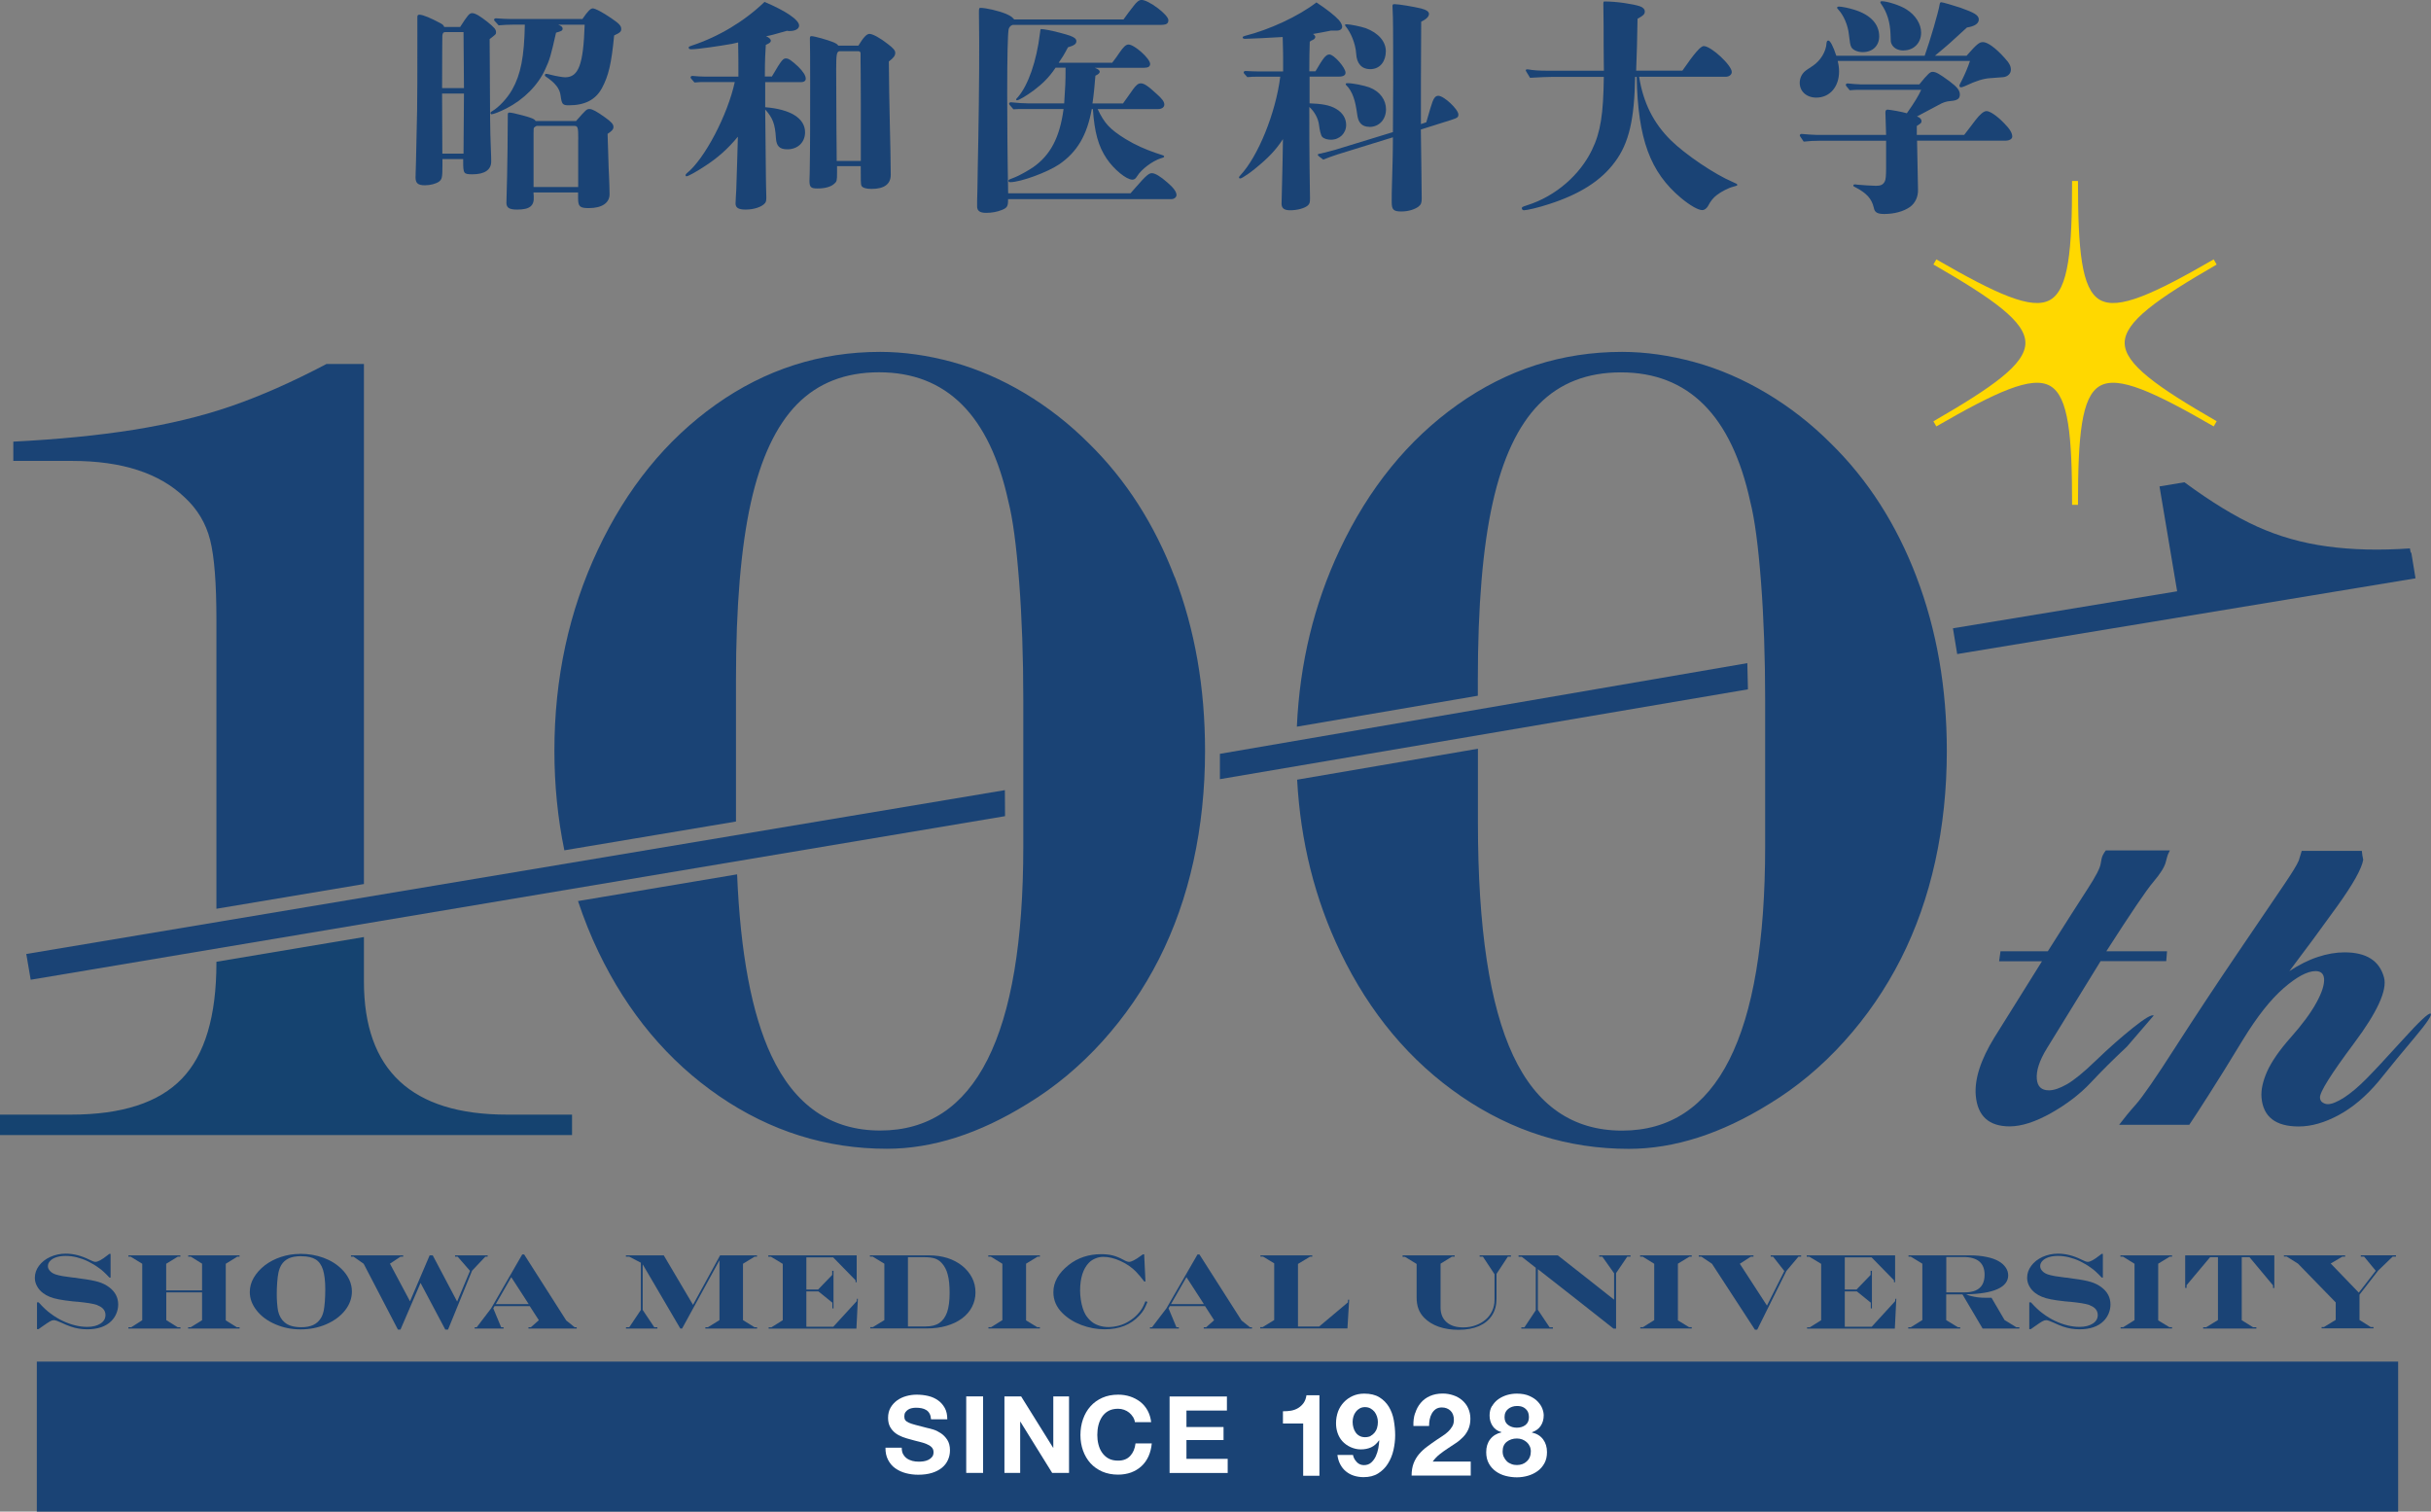 <?xml version="1.0" encoding="UTF-8"?>
<svg id="_レイヤー_2" data-name="レイヤー 2" xmlns="http://www.w3.org/2000/svg" viewBox="0 0 281.16 174.84">
  <rect x="0" y="0" width="281.16" height="174.84" fill="#808080" stroke="none"/>
  <defs>
    <style>
      .cls-1 {
        fill: #fff;
      }

      .cls-2 {
        fill: #154370;
      }

      .cls-3 {
        fill: #ffd800;
      }

      .cls-4 {
        fill: #1a4375;
      }
    </style>
  </defs>
  <g id="_レイヤー_1-2" data-name="レイヤー 1">
    <g>
      <g>
        <path class="cls-4" d="M8.68,150.54l-.25-.02c-.67-.07-1.21-.15-1.63-.23-.42-.08-.77-.18-1.06-.3-.29-.12-.54-.26-.75-.42-.31-.23-.54-.5-.71-.81s-.25-.63-.25-.97c0-.5.16-.96.48-1.39.32-.43.75-.77,1.3-1.02s1.15-.38,1.8-.38c.88,0,1.79.23,2.73.7.33.17.56.25.7.25.29,0,.75-.25,1.39-.76l.21-.16h.15v2.74h-.13c-.27-.28-.49-.51-.67-.67-.18-.17-.37-.32-.56-.45-.41-.3-.83-.55-1.26-.76s-.87-.36-1.3-.47c-.44-.11-.86-.16-1.28-.16-.4,0-.75.05-1.06.15-.31.1-.56.24-.73.43-.18.18-.26.39-.26.61s.1.42.3.61c.15.15.36.27.64.36.15.05.4.11.77.18.37.06.78.12,1.22.17.06,0,.12,0,.17.01s.1.01.15.02c.05,0,.09.01.11.02l.47.07c.88.11,1.55.24,2.02.38.47.14.88.35,1.23.61.7.52,1.05,1.19,1.05,2,0,.36-.07.7-.21,1.04-.14.34-.34.63-.59.88-.31.31-.7.55-1.17.71s-1.01.24-1.61.24c-.35,0-.67-.03-.98-.08s-.62-.13-.94-.24c-.32-.11-.68-.26-1.06-.44-.43-.2-.73-.3-.89-.3-.12,0-.28.05-.45.15-.18.1-.46.29-.84.56-.02.01-.05.03-.09.06-.04.03-.09.06-.14.1l-.24.17h-.18v-3.1h.19c.51.57.97,1,1.39,1.3.44.33.9.61,1.38.84s.96.4,1.44.52.95.18,1.41.18c.63,0,1.14-.13,1.53-.38.39-.25.58-.58.58-1,0-.3-.11-.55-.32-.76-.17-.16-.4-.29-.7-.41-.17-.06-.46-.12-.85-.19-.39-.06-.86-.12-1.38-.17-.08,0-.16,0-.25-.02Z"/>
        <path class="cls-4" d="M14.86,145.2h6v.15h-.3l-1.34.82v3.08h4.15v-3.09l-1.3-.81h-.3v-.15h5.93v.15h-.26l-1.33.82v6.55l1.27.79h.33v.15h-5.95v-.15h.3l1.31-.81v-3.22h-4.14v3.21l1.31.82h.33v.15h-6.02v-.15h.33l1.27-.81v-6.53l-1.34-.82h-.26v-.15Z"/>
        <path class="cls-4" d="M34.68,145.02c.99,0,1.9.15,2.74.46s1.54.75,2.11,1.32c.38.37.66.78.87,1.22.2.44.3.89.3,1.35,0,.8-.27,1.53-.8,2.2s-1.26,1.2-2.17,1.6c-.91.39-1.9.59-2.96.59s-2.02-.2-2.92-.59c-.91-.39-1.63-.92-2.16-1.59s-.8-1.38-.8-2.14c0-.57.15-1.13.46-1.66.31-.53.74-1.01,1.28-1.43.55-.42,1.17-.74,1.87-.97.7-.23,1.43-.35,2.19-.35ZM34.88,145.29c-.61,0-1.1.08-1.47.25s-.67.43-.88.78c-.15.27-.26.56-.33.89-.06.27-.1.64-.14,1.11s-.05.95-.05,1.46c0,.28.01.59.04.95.03.35.06.65.11.89.13.58.39,1.02.76,1.33.42.37,1.07.56,1.94.56.55,0,1-.09,1.37-.26s.66-.44.88-.79c.14-.22.25-.51.33-.87.05-.24.09-.59.13-1.04.03-.45.05-.92.05-1.42,0-.95-.09-1.7-.26-2.26-.18-.56-.46-.96-.85-1.2-.39-.24-.93-.37-1.61-.37Z"/>
        <path class="cls-4" d="M40.59,145.2h6.04v.15h-.31l-1.22.81,2.32,4.35,2.27-5.31h.36l2.82,5.34,1.49-3.55-1.43-1.64h-.3v-.15h3.77v.15h-.27l-1.53,1.62-2.78,6.81h-.32l-2.86-5.39-2.32,5.39h-.3l-3.96-7.61-1.17-.82h-.3v-.15Z"/>
        <path class="cls-4" d="M60.4,145.09h.22l4.87,7.64.97.78h.24v.15h-5.58v-.15h.28l.92-.81-1.05-1.63h-4.07l-.15.26.91,2.18h.28v.15h-3.34v-.15h.24l1.66-2.18,3.6-6.24ZM59.13,147.72l-1.79,3.12h3.81l-2.02-3.12Z"/>
        <path class="cls-4" d="M72.37,145.2h4.4l3.38,5.72,3.13-5.72h4.27v.15h-.28l-1.34.82v6.52l1.33.82h.3v.15h-5.98v-.15h.3l1.33-.82v-6.89h-.02l-4.3,7.86h-.21l-4.33-7.39h-.02v5.24l1.34,2h.36v.15h-3.63v-.15h.38l1.34-2v-5.46l-1.34-.7h-.39v-.15Z"/>
        <path class="cls-4" d="M88.86,145.2h10.22v3.1h-.13v-.22l-2.59-2.65h-3.1v3.72h1.36l1.63-1.69v-.48h.15v4.35h-.13v-.66l-1.61-1.3h-1.4v4.08h3.12l2.71-2.96.02-.27h.11l-.17,3.45h-10.15v-.15h.32l1.31-.82v-6.52l-1.36-.82h-.31v-.15Z"/>
        <path class="cls-4" d="M100.6,145.2h6.89c.75,0,1.45.11,2.1.31.65.21,1.21.51,1.7.9.48.39.86.85,1.13,1.37.27.52.4,1.09.4,1.71s-.14,1.16-.41,1.68c-.27.52-.66.96-1.16,1.33-.5.37-1.09.65-1.78.85-.69.2-1.44.3-2.25.3h-6.57v-.15h.3l1.33-.81v-6.53l-1.35-.82h-.32v-.15ZM105.01,145.41v8.01h2.06c.65,0,1.17-.13,1.57-.4.4-.27.7-.69.9-1.25.19-.57.29-1.3.29-2.2s-.07-1.6-.22-2.15c-.14-.55-.38-.99-.7-1.34-.23-.25-.49-.42-.79-.52-.3-.1-.7-.15-1.22-.15h-1.9Z"/>
        <path class="cls-4" d="M114.31,145.2h5.96v.15h-.27l-1.33.81v6.56l1.3.79h.3v.15h-5.95v-.15h.3l1.31-.82v-6.52l-1.33-.82h-.3v-.15Z"/>
        <path class="cls-4" d="M132.5,150.51l.21.07c-.15.37-.28.67-.41.89-.13.22-.31.46-.53.69-.98,1.06-2.32,1.59-4.01,1.59-.92,0-1.82-.17-2.7-.5-.87-.33-1.61-.8-2.2-1.39-.69-.69-1.03-1.49-1.03-2.4,0-1.17.59-2.22,1.77-3.15,1.06-.84,2.32-1.25,3.78-1.25.47,0,.9.05,1.29.14.39.1.8.26,1.24.5.29.17.52.25.67.25.14,0,.33-.06.54-.17.22-.11.5-.29.84-.54.06-.05.1-.08.11-.08l.13-.08h.13l.15,3.14h-.14c-.33-.44-.65-.81-.95-1.13-.5-.51-1.09-.92-1.8-1.24-.7-.32-1.36-.48-1.98-.48-.31,0-.62.06-.91.18-.29.12-.55.28-.76.5-.68.7-1.02,1.79-1.02,3.25,0,.32.03.66.08,1.01s.13.68.22.98c.09.29.2.54.32.75.19.32.42.58.68.8s.56.37.89.48c.33.11.7.17,1.09.17s.81-.06,1.22-.17.8-.28,1.16-.51c.37-.23.69-.48.96-.77.22-.23.39-.45.52-.66.13-.21.27-.49.41-.86Z"/>
        <path class="cls-4" d="M138.5,145.09h.22l4.87,7.64.97.78h.24v.15h-5.58v-.15h.28l.92-.81-1.05-1.63h-4.07l-.15.26.91,2.18h.28v.15h-3.34v-.15h.24l1.66-2.18,3.6-6.24ZM137.22,147.72l-1.79,3.12h3.81l-2.02-3.12Z"/>
        <path class="cls-4" d="M145.79,145.2h5.98v.15h-.26l-1.39.84v7.24h2.45l3.32-2.79.02-.31h.13l-.2,3.32h-10.09v-.15h.28l1.34-.82v-6.56l-1.29-.78h-.3v-.15Z"/>
        <path class="cls-4" d="M162.23,145.2h6.01v.15h-.32l-1.31.81v5.07c0,.72.23,1.28.69,1.69.46.41,1.1.61,1.92.61.52,0,1-.08,1.44-.24.45-.16.83-.38,1.16-.66.33-.28.58-.62.76-1.01.18-.39.27-.8.27-1.24v-3l-1.34-2.03h-.38v-.15h3.62v.15h-.36l-1.31,1.99v2.89c0,.73-.17,1.37-.52,1.91-.35.54-.85.95-1.51,1.24-.66.28-1.44.43-2.36.43-.85,0-1.61-.12-2.3-.36-.68-.24-1.24-.59-1.68-1.04-.3-.31-.52-.65-.66-1.03-.14-.38-.21-.82-.21-1.31v-3.88l-1.34-.82h-.28v-.15Z"/>
        <path class="cls-4" d="M175.63,145.2h4.54l.78.61,2.47,1.94,2.48,1.96.78.61v-3.05l-1.36-1.92h-.36v-.15h3.62v.15h-.38l-1.29,1.9v6.42h-.3l-1.06-.84-3.31-2.61-3.32-2.6-1.06-.83v4.7l1.36,2.03h.38v.15h-3.65v-.15h.36l1.31-1.97v-4.92l-1.62-1.27h-.37v-.15Z"/>
        <path class="cls-4" d="M189.7,145.2h5.96v.15h-.27l-1.33.81v6.56l1.3.79h.3v.15h-5.95v-.15h.3l1.31-.82v-6.52l-1.33-.82h-.3v-.15Z"/>
        <path class="cls-4" d="M196.47,145.2h6.33v.15h-.31l-1.27.82,3.14,4.84,2.01-4-1.3-1.66h-.28v-.15h3.52v.15h-.31l-1.39,1.65-3.38,6.8h-.26l-4.97-7.63-1.22-.82h-.31v-.15Z"/>
        <path class="cls-4" d="M208.96,145.2h10.22v3.1h-.13v-.22l-2.59-2.65h-3.1v3.72h1.36l1.63-1.69v-.48h.15v4.35h-.13v-.66l-1.61-1.3h-1.4v4.08h3.12l2.71-2.96.02-.27h.11l-.17,3.45h-10.15v-.15h.32l1.31-.82v-6.52l-1.36-.82h-.31v-.15Z"/>
        <path class="cls-4" d="M220.73,145.2h7.19c.63,0,1.24.06,1.83.18.59.12,1.06.29,1.4.49.35.2.62.44.82.73.2.29.29.59.29.91,0,.34-.1.64-.31.91-.21.27-.52.5-.93.68-.41.19-.92.33-1.54.43s-1.29.16-2.05.17v.02c.18.08.33.13.44.16.29.08.58.13.87.17.29.04.55.05.8.05h.79l1.51,2.58,1.35.83h.36v.15h-4.25l-2.33-3.95h-1.88v2.98l1.35.82h.27v.15h-6.01v-.15h.3l1.33-.83v-6.52l-1.33-.81h-.27v-.15ZM225.1,145.4v4.08h2.08c.53,0,.97-.07,1.31-.22.34-.15.6-.37.78-.68.17-.3.26-.68.26-1.14,0-1.36-.82-2.05-2.45-2.05h-1.98Z"/>
        <path class="cls-4" d="M239.1,150.54l-.25-.02c-.67-.07-1.21-.15-1.63-.23-.42-.08-.77-.18-1.06-.3-.29-.12-.54-.26-.75-.42-.31-.23-.54-.5-.71-.81s-.25-.63-.25-.97c0-.5.16-.96.48-1.39.32-.43.75-.77,1.3-1.02s1.15-.38,1.8-.38c.88,0,1.79.23,2.73.7.33.17.56.25.7.25.29,0,.75-.25,1.39-.76l.21-.16h.15v2.74h-.13c-.27-.28-.49-.51-.67-.67-.18-.17-.37-.32-.56-.45-.41-.3-.83-.55-1.26-.76s-.87-.36-1.3-.47c-.44-.11-.86-.16-1.28-.16-.4,0-.75.05-1.06.15-.31.1-.56.24-.73.43-.18.18-.26.39-.26.61s.1.42.3.61c.15.15.36.27.64.36.15.05.4.11.77.18.37.06.78.12,1.22.17.06,0,.12,0,.17.01s.1.01.15.02c.05,0,.09.01.11.02l.47.07c.88.11,1.55.24,2.02.38.47.14.88.35,1.23.61.7.52,1.05,1.19,1.05,2,0,.36-.07.7-.21,1.04-.14.34-.34.63-.59.88-.31.31-.7.55-1.17.71s-1.01.24-1.61.24c-.35,0-.67-.03-.98-.08s-.62-.13-.94-.24c-.32-.11-.68-.26-1.06-.44-.43-.2-.73-.3-.89-.3-.12,0-.28.05-.45.15-.18.1-.46.29-.84.56-.02.01-.05.03-.09.06-.04.03-.09.06-.14.1l-.24.17h-.18v-3.1h.19c.51.57.97,1,1.39,1.3.44.33.9.61,1.38.84s.96.4,1.44.52.95.18,1.41.18c.63,0,1.14-.13,1.53-.38.39-.25.58-.58.58-1,0-.3-.11-.55-.32-.76-.17-.16-.4-.29-.7-.41-.17-.06-.46-.12-.85-.19-.39-.06-.86-.12-1.38-.17-.08,0-.16,0-.25-.02Z"/>
        <path class="cls-4" d="M245.25,145.2h5.96v.15h-.27l-1.33.81v6.56l1.3.79h.3v.15h-5.95v-.15h.3l1.31-.82v-6.52l-1.33-.82h-.3v-.15Z"/>
        <path class="cls-4" d="M252.74,145.2h10.3v3.77h-.15v-.3l-2.72-3.26h-.9v7.29l1.3.81h.39v.15h-6.15v-.15h.35l1.36-.83v-7.27h-.91l-2.72,3.24v.31h-.16v-3.76Z"/>
        <path class="cls-4" d="M264.16,145.2h7.07v.15h-.33l-1.34.79,3.25,3.37,1.96-2.53-1.35-1.64h-.38v-.15h4.07v.15h-.38l-1.68,1.62-2.16,2.79v2.92l1.3.82h.32v.15h-6v-.15h.27l1.36-.83v-2.02l-4.37-4.49-1.31-.82h-.31v-.15Z"/>
      </g>
      <g>
        <path class="cls-4" d="M53.21,3.13c.9-1.4,1.08-1.61,1.4-1.61.37,0,.95.37,1.79,1.03.76.63.97.84.97,1.18,0,.24-.05.26-.74.79.05,10.06.05,10.24.13,12.43.05,1.18.05,1.42.05,1.74,0,.95-.76,1.47-2.16,1.47-1.03,0-1.08-.08-1.08-1.47v-.29h-2.4v.79c0,1.32-.05,1.55-.4,1.82-.34.24-1,.42-1.63.42-.79,0-1.08-.24-1.08-.9,0-.45.03-.79.05-1.79l.13-5.98c.03-1.69.03-4.08.03-9.4v-1.37c0-.21.05-.29.24-.29.4,0,1.34.4,2.4.97.29.16.37.21.47.45h1.82ZM53.61,3.71h-2.08c-.24,0-.34.1-.37.42,0,.21-.03,1.61-.03,6.06h2.53l-.05-6.48ZM51.13,10.82l.03,6.95h2.45l.05-6.95h-2.53ZM67.35,2.21c.63-.92.95-1.24,1.21-1.24.29,0,1.16.47,2.13,1.13.92.63,1.16.87,1.16,1.26,0,.29-.13.42-.82.74-.32,3.34-.66,4.69-1.42,6.11-.74,1.34-1.97,1.97-3.82,1.97-.71,0-.82-.11-.95-1.11-.1-.82-.61-1.47-1.71-2.21-.08-.05-.11-.1-.11-.16,0-.08.05-.16.13-.16.13,0,.24.03.55.11.61.16,1.4.29,1.66.29,1.55,0,2.11-1.45,2.26-6.08h-3.05c.37.16.5.26.5.45,0,.24-.13.29-.76.47-.61,2.71-.74,3.13-1.24,4.21-.84,1.87-2.5,3.53-4.5,4.55-.76.39-1.53.68-1.71.68-.08,0-.13-.08-.13-.16,0-.05.05-.13.16-.18.82-.47,1.79-1.53,2.34-2.5,1-1.76,1.4-3.82,1.47-7.53h-1.29c-.58,0-1.16.03-1.74.08-.5-.53-.53-.58-.53-.63,0-.1.08-.18.21-.18.61.05,1.4.08,1.76.08h8.21ZM66.64,13.98c1.16-1.32,1.21-1.37,1.55-1.37.32,0,.84.29,1.79.97.74.53.97.79.97,1.11,0,.26-.18.47-.68.79.08,2.63.08,2.84.13,4.11,0,.08.08,1.37.1,2.82.03,1.05-.87,1.66-2.4,1.66-1.03,0-1.24-.18-1.24-1.13v-.68h-5.16l.03.45c.08,1.13-.5,1.53-1.92,1.53-.92,0-1.24-.21-1.24-.79,0-.13.03-1.26.08-3.11.03-1.82.08-4.29.08-7.11,0-.13.05-.21.16-.21.24,0,.74.11,1.53.32,1.08.29,1.4.42,1.53.66h4.69ZM66.88,16.14c0-1.5-.05-1.58-.53-1.58h-4.24c-.08,0-.21.08-.32.18-.08.08-.08.16-.08.68v6.21h5.16v-5.5Z"/>
        <path class="cls-4" d="M89.26,8.87c1.18-2.03,1.32-2.11,1.66-2.11.29,0,.63.24,1.4.95.58.58.87,1.03.87,1.4,0,.24-.21.39-.53.39h-4.16v2.9c2.95.24,4.61,1.29,4.61,2.9,0,1.16-.84,1.97-2.05,1.97-.9,0-1.26-.37-1.32-1.29-.1-1.66-.37-2.34-1.24-3.32l.08,7.66c0,.76.03,1.47.05,2.5,0,.37-.03.53-.16.68-.34.42-1.24.74-2.24.74-.82,0-1.16-.21-1.16-.71,0-.34.08-1.42.08-1.5.03-.82.08-2.66.11-3.4.05-1.45.05-1.74.08-2.82-1.13,1.37-2.29,2.42-3.84,3.42-.92.61-1.9,1.16-2.11,1.16-.05,0-.1-.05-.1-.13,0-.05.03-.13.13-.21,2.08-1.66,4.74-6.77,5.56-10.56h-3.37c-.42,0-.87,0-1.29.05-.42-.47-.45-.53-.45-.58,0-.11.08-.18.21-.18.47.05,1.11.08,1.42.08h3.9c0-1.66,0-2.53-.03-3.95q-.18.05-.71.16c-1.32.24-4,.63-4.69.63-.24,0-.32-.05-.32-.21,0-.08.08-.13.34-.21,3.13-1.03,6.11-2.82,8.43-5.06,2.48,1.05,4,2.08,4,2.74,0,.37-.42.63-1.11.63-.08,0-.16,0-.29-.03-1.47.42-1.92.55-2.42.63.37.16.55.34.55.53,0,.16-.16.29-.58.47-.05.79-.11,1.66-.11,3.66h.79ZM99.27,5.29c.61-1,.97-1.37,1.29-1.37.37,0,1.24.47,2.11,1.16.66.5.87.76.87,1.03,0,.32-.18.58-.74,1q.03,3.71.11,7.03c.05,1.84.11,5,.11,6.08s-.76,1.63-2.21,1.63c-.66,0-1.05-.13-1.18-.37-.08-.16-.08-.58-.08-2.26h-2.74v.79c0,.87-.03,1-.32,1.24-.39.37-1.11.55-1.95.55-.76,0-.92-.16-.92-.9,0-.34.03-.84.03-1,.05-2.76.05-6.48.05-10.27q0-4.21-.03-5.16c0-.24.05-.29.18-.29.32,0,1.84.42,2.55.71.34.16.47.24.55.39h2.32ZM99.56,18.61v-6.63c0-3.21-.03-4.34-.03-4.79v-.95c0-.21-.03-.26-.21-.32h-2.16c-.39,0-.45.29-.45,2.11l.03,7.11c0,.76.03,1.95.03,3.48h2.79Z"/>
        <path class="cls-4" d="M130.73,22.38c.18-.21.45-.5.58-.66,1.32-1.53,1.61-1.69,1.92-1.69.34,0,.95.34,1.79,1.08.71.61,1.05,1.08,1.05,1.45,0,.24-.26.47-.58.47h-18.9v.11c0,.74-.13.92-.76,1.16-.53.21-1.13.32-1.79.32-.71,0-1.03-.24-1.03-.74v-.63l.03-1.16c0-.47.03-1.05.05-2.98.08-3.45.18-10.58.16-14.3l-.03-3.27c0-.53,0-.63.18-.63.63,0,2.08.34,2.87.66.55.24.74.34,1.03.68h12.64c.32-.45.76-1.05,1.16-1.55.34-.45.63-.71.92-.71.82,0,3.11,1.71,3.11,2.34,0,.42-.24.55-.97.55h-17.03l-.08.03c-.18.05-.37.29-.4.5-.1.66-.16,3.11-.16,7.42,0,3.03.03,7.4.11,11.53h14.14ZM130.99,10.4c.42-.58.66-.76.95-.76.37,0,.79.26,1.82,1.21.66.58.9.92.9,1.24s-.29.53-.76.53h-6.95c.79,1.66,1.4,2.32,3.21,3.45,1.16.71,2.32,1.21,3.48,1.61l.79.26c.16.05.21.11.21.16,0,.08-.03.11-.39.21-.97.32-2.24,1.26-2.74,2.08-.18.29-.32.39-.55.39-.68,0-2.13-1.18-2.98-2.45-.95-1.42-1.4-3.03-1.58-5.71h-.13c-.55,3.03-1.69,4.95-3.74,6.37-1.34.92-4.48,2.08-5.69,2.08-.13,0-.21-.05-.21-.16,0-.13.1-.16.74-.4.45-.16,1.61-.82,2.11-1.16,2-1.4,3.08-3.42,3.53-6.74h-4.69c-.37,0-.74,0-1.11.03-.47-.53-.5-.58-.5-.63,0-.11.08-.18.21-.18.71.08,1.61.13,2.05.13h4.11c.13-2.11.16-2.26.16-4.13h-1.16l-.05.08c-.71,1.05-1.47,1.79-2.45,2.53-.82.61-1.74,1.16-1.95,1.16-.05,0-.11-.03-.11-.08,0-.08.13-.21.21-.29,1.18-1.37,2.16-4.13,2.55-7.4.05-.39.05-.47.13-.47.16,0,.45.05.79.11.63.11,2.13.5,2.55.66.5.18.74.37.74.63,0,.32-.24.5-.97.71-.55,1.03-.63,1.13-1.08,1.79h6.19c.42-.55.58-.76.84-1.16.45-.66.74-.95,1.05-.95.68,0,2.5,1.63,2.5,2.24,0,.32-.24.45-.71.45h-5.69l.18.08c.24.11.39.24.39.37,0,.16-.13.29-.5.47-.08,1-.18,2.16-.34,3.21h3.53c.34-.47.63-.87.84-1.18l.26-.37Z"/>
        <path class="cls-4" d="M151.43,11.95c1.45.05,2.37.21,3.08.63.82.47,1.18,1.16,1.18,1.87,0,.97-.76,1.71-1.76,1.71-.39,0-.79-.11-1-.32-.18-.18-.32-.9-.37-1.34-.1-.84-.55-1.61-1.13-2.13,0,2.48,0,5.06.03,7.03.03,1.4.05,3.4.05,3.53,0,.5-.05.66-.26.84-.37.32-1.21.55-2.03.55-.71,0-1-.24-1-.76,0-.26.05-2.53.11-4.55.03-1.21.05-2.34.05-2.92-.84,1.29-1.71,2.19-3.26,3.45-.58.47-1.03.76-1.37.97-.13.08-.24.13-.32.13s-.13-.05-.13-.13c0-.05.03-.1.16-.24,2.05-2.19,4.08-7.19,4.61-11.4h-2.55c-.42,0-.84,0-1.26.05-.39-.42-.42-.47-.42-.53,0-.11.08-.18.21-.18.47.03,1.08.05,1.37.05h2.98v-1.53c0-.11,0-.92-.05-2.45-1.29.08-3.82.21-4.34.21-.18,0-.29-.05-.29-.16,0-.08.08-.13.26-.18,2.82-.71,6.19-2.26,8.27-3.87,1.16.76,2.11,1.5,2.61,2.05.26.32.37.58.37.76,0,.26-.24.45-.61.45h-.68c-.63.13-1.34.26-2.08.39.18.13.26.24.26.34,0,.13-.11.26-.24.32-.26.11-.34.16-.4.26-.03.74-.05,2.05-.05,3.4h.71c.87-1.47,1.18-1.95,1.61-1.95.53,0,1.87,1.53,1.87,2.11,0,.29-.26.45-.76.45h-3.4v3.08ZM164.96,14.14l.47-1.61c.34-1.18.55-1.45.92-1.45.66,0,2.32,1.58,2.32,2.16,0,.32-.11.39-.76.61l-3.58,1.13c.03,2.66.08,5.32.1,7.98,0,.5-.08.71-.39.95-.45.32-1.16.55-1.97.55-.9,0-1.11-.21-1.11-1.08,0-.66,0-1.4.03-2.05.05-1.82.11-3.63.11-5.45l-6.37,1.97c-.66.21-1.21.42-1.69.61-.5-.37-.63-.47-.63-.55s.05-.11.37-.16c.24-.05,1.45-.37,1.63-.42l6.69-2.05c0-1.95.03-3.87.03-5.82,0-1.08,0-6.74-.03-7.42-.03-.58-.05-1.11-.05-1.32s.05-.24.24-.24c.5,0,2.19.29,3.08.5.61.16.9.37.9.63,0,.32-.34.63-.9.9-.03,4.55-.03,5.29-.03,6.92v4.92l.63-.21ZM158.46,8c-.95,0-1.55-.63-1.61-1.79-.08-1.21-.63-2.45-1.21-3.16-.05-.05-.08-.11-.08-.16,0-.08.08-.08.21-.08.34,0,1.58.24,2.19.45,1.47.55,2.32,1.55,2.32,2.66s-.61,2.08-1.82,2.08ZM158.38,14.67c-.87,0-1.29-.5-1.4-1.37-.13-.92-.26-1.58-.45-2.08-.18-.55-.53-1.08-.76-1.29-.08-.08-.13-.13-.13-.21s.08-.1.21-.1c.63,0,1.92.26,2.55.5,1.24.47,1.9,1.47,1.9,2.53,0,1.11-.74,2.03-1.92,2.03Z"/>
        <path class="cls-4" d="M189.58,8.9c.47,2.98,1.66,5.35,3.66,7.32,1.69,1.66,5.03,3.92,7.14,4.82.47.21.55.24.55.34,0,.08-.05.11-.45.21-.55.13-1.42.58-1.92.97-.42.32-.71.68-1.03,1.29-.16.26-.39.45-.66.45-.47,0-1.4-.53-2.45-1.4-3.58-3-4.98-6.82-5.13-14.01h-.18c-.08,4.92-.71,7.66-2.32,9.82-1.58,2.16-4.03,3.74-7.64,4.9-1.21.4-2.55.71-2.9.71-.13,0-.24-.11-.24-.21,0-.16.03-.18.61-.37,3.34-1.05,6.13-3.55,7.5-6.4,1-2.05,1.32-4.16,1.37-8.45h-5.87c-.71,0-1.55.05-2.66.11-.47-.76-.5-.82-.5-.87,0-.08.08-.11.16-.11h.08c.58.11,1.26.16,2.32.16h6.48c0-.42-.03-1.45-.03-3.08,0-1.4,0-2.74-.03-4.32-.03-.61.03-.61.13-.61,1.42,0,3.26.29,4.08.55.37.13.58.34.58.61,0,.29-.13.45-.84.84,0,.53-.03.95-.03,1.45,0,.76-.05,2.29-.13,4.55h5.35c1.4-2.03,2.11-2.84,2.47-2.84.84,0,3.24,2.21,3.24,3,0,.32-.32.55-.71.55h-10Z"/>
        <path class="cls-4" d="M227.47,6.42c1.16-1.32,1.45-1.55,1.87-1.55.53,0,1.45.66,2.47,1.79.58.63.76.97.76,1.4,0,.47-.39.84-.95.87-.13,0-.74.05-1.45.11-.76.05-1.58.29-2.87.9-.26.11-.4.16-.5.16s-.18-.08-.18-.18.08-.26.32-.71c.29-.58.66-1.42.9-2.16h-15.3c.11.45.16.82.16,1.21,0,1.79-1.08,3.03-2.63,3.03-1.13,0-1.92-.71-1.92-1.71,0-.5.21-.97.55-1.29.26-.24.53-.37.97-.68.9-.61,1.53-1.66,1.58-2.63.03-.21.08-.29.21-.29.21,0,.55.63.92,1.76h10.22c.63-1.76,1.61-5.11,1.74-5.98.03-.16.08-.21.18-.21.16,0,1.42.37,2.21.63,1.63.58,2.13.87,2.13,1.37,0,.47-.5.79-1.37.92-2,1.84-2.08,1.92-3.71,3.27h3.69ZM227.18,15.59c.74-.97.9-1.16,1.29-1.69.53-.68.95-1.05,1.29-1.05.39,0,1.21.55,2,1.37.68.68.97,1.16.97,1.58,0,.26-.32.47-.79.47h-10.22l.11,5.63c.03.87-.32,1.58-.92,2.03-.74.53-1.84.82-2.98.82-.79,0-1.11-.18-1.21-.71-.24-1.05-.82-1.71-2.21-2.42-.1-.05-.16-.08-.16-.16s.05-.13.16-.13c.08,0,.13,0,.32.03.45.05,1.74.13,2.13.13.55,0,.84-.11,1.05-.55.08-.21.13-.55.13-1.5v-3.16h-7.71c-.61,0-1.21.03-1.82.1-.42-.61-.45-.66-.45-.71,0-.11.08-.18.21-.18.58.05,1.32.11,1.69.11h8.08c-.05-1.9-.08-2.32-.08-2.58,0-.24.08-.34.24-.34.26,0,1.74.26,2.24.42.82-1.16,1.37-2.05,1.66-2.71h-7.03c-.4,0-.84,0-1.24.05-.42-.5-.45-.55-.45-.61,0-.11.08-.18.21-.18.5.05,1.18.11,1.5.11h6.79c1-1.24,1.26-1.45,1.53-1.45.39,0,.76.21,1.95,1.08.9.68,1.21,1.05,1.21,1.55,0,.47-.29.68-1.03.74-.58.05-.9.16-1.45.47-.32.18-1.82.97-2.48,1.32.37.13.53.32.53.55,0,.08-.05.21-.13.26-.13.11-.18.13-.42.29v1.03h5.48ZM215.44,6.03c-.61,0-1.18-.26-1.34-.61-.11-.24-.16-.5-.26-1.4-.11-1.11-.61-2.26-1.26-2.95-.08-.08-.11-.13-.11-.18,0-.08.11-.13.21-.13.32,0,1.21.18,1.79.37,1.87.58,2.87,1.66,2.87,3.08,0,1.08-.76,1.82-1.9,1.82ZM220.15,5.84c-.66,0-1.16-.29-1.37-.74-.11-.21-.11-.29-.13-1.16-.05-1.37-.39-2.5-1.08-3.48-.08-.11-.1-.16-.1-.21s.08-.11.16-.11c.66,0,2.19.5,2.87.95,1.05.66,1.69,1.69,1.69,2.69,0,1.18-.84,2.05-2.03,2.05Z"/>
      </g>
      <g>
        <g>
          <path class="cls-4" d="M242.94,111.18l-6.2,10.07c-.87,1.41-1.25,2.59-1.17,3.55.08.88.54,1.31,1.4,1.31.56,0,1.25-.23,2.06-.69.82-.46,1.95-1.38,3.4-2.78,1.44-1.39,2.86-2.64,4.24-3.75,1.38-1.1,2.19-1.58,2.42-1.43-1.05,1.22-2.09,2.42-3.1,3.6-1.55,1.45-2.94,2.83-4.18,4.16-1.24,1.32-2.77,2.49-4.59,3.52-1.82,1.02-3.42,1.54-4.79,1.54-2.4,0-3.71-1.19-3.92-3.56-.16-1.88.55-4.12,2.15-6.72l5.51-8.82h-4.96s.16-1.15.16-1.15h5.47c2.15-3.39,3.69-5.81,4.62-7.24.93-1.43,1.42-2.38,1.49-2.86.07-.48.15-.82.26-1.03.11-.21.22-.39.34-.54h7.41c-.11.23-.18.38-.22.46-.04.08-.13.39-.27.94-.15.55-.62,1.3-1.41,2.23-.8.93-2.61,3.61-5.45,8.04h7.02l-.09,1.14h-7.6Z"/>
          <path class="cls-4" d="M275.09,125.08c-1.44,1.72-2.98,3.01-4.6,3.89-1.63.88-3.17,1.32-4.63,1.32-2.67,0-4.1-1.11-4.3-3.32-.08-.88.14-1.89.64-3.03.51-1.14,1.42-2.46,2.74-3.95s2.31-2.82,2.96-4.01c.65-1.18.95-2.12.89-2.8-.05-.57-.38-.86-.98-.86-.95,0-2.18.66-3.69,1.97-1.52,1.32-3.08,3.3-4.7,5.95-1.61,2.65-2.95,4.81-4.01,6.46s-1.79,2.79-2.21,3.4h-8.11c.54-.72,1.19-1.52,1.95-2.37.76-.86,2.28-3.05,4.54-6.58,2.27-3.53,4.71-7.23,7.34-11.1,2.62-3.87,4.38-6.46,5.28-7.78.89-1.32,1.45-2.22,1.66-2.72l.35-1.14h6.95c.03.34.08.69.16,1.03-.17,1.03-1.17,2.82-3.01,5.38-1.84,2.56-3.68,5.06-5.53,7.5,1.1-.72,2.18-1.27,3.27-1.63,1.08-.36,2.12-.54,3.11-.54,2.53,0,4.05.97,4.57,2.92.38,1.45-.77,3.98-3.46,7.58-2.69,3.6-4.01,5.71-3.95,6.32.02.27.14.46.34.57.2.12.39.17.56.17.47,0,1.1-.26,1.9-.77.79-.52,1.64-1.23,2.55-2.15.91-.92,2.32-2.43,4.24-4.55,1.92-2.12,2.99-3.12,3.21-3,.18.15-.41,1.04-1.77,2.66-1.37,1.62-2.79,3.35-4.26,5.18Z"/>
        </g>
        <g>
          <path class="cls-4" d="M21.34,57.51c1.48,1.36,2.47,3,2.96,4.93.49,1.93.73,5.02.73,9.26v33.41l17.06-2.86v-60.15h-4.33c-3.95,2.08-7.62,3.7-11.01,4.87-3.39,1.17-7.16,2.08-11.3,2.74-4.14.66-8.77,1.11-13.91,1.37v2.23h6.81c5.73,0,10.06,1.4,12.99,4.2Z"/>
          <path class="cls-2" d="M42.09,113.52v-5.14l-17.06,2.86v.11c0,6.2-1.34,10.67-4.01,13.43-2.67,2.76-6.94,4.14-12.79,4.14H0v2.36h66.16v-2.36h-7.52c-11.03,0-16.55-5.13-16.55-15.4Z"/>
          <path class="cls-4" d="M135.85,66.74c-2.33-6.11-5.64-11.27-9.93-15.47-2.25-2.25-4.72-4.18-7.41-5.79-2.7-1.61-5.48-2.81-8.34-3.6-2.86-.78-5.66-1.18-8.37-1.18-6.96,0-13.3,2.04-19.03,6.11s-10.27,9.66-13.62,16.77c-3.35,7.11-5.03,14.86-5.03,23.26,0,3.99.39,7.83,1.15,11.51l19.85-3.33v-16.39c0-8.53.58-15.36,1.72-20.49,1.14-5.13,2.93-8.93,5.35-11.39,2.42-2.46,5.58-3.69,9.48-3.69,7.81,0,12.79,4.99,14.96,14.96.51,2,.92,5.08,1.24,9.26.32,4.18.48,8.73.48,13.65v16.99c0,21.9-5.52,32.84-16.55,32.84-5.68,0-9.89-2.9-12.6-8.69-2.25-4.8-3.57-11.79-3.95-20.94l-18.4,3.09c.67,2.01,1.45,3.98,2.37,5.89,3.39,7.06,8.05,12.62,13.97,16.68,5.92,4.05,12.38,6.08,19.38,6.08,5.26,0,10.69-1.74,16.29-5.22,3.14-1.91,6.02-4.31,8.63-7.19,2.61-2.89,4.79-6.07,6.56-9.55,1.76-3.48,3.09-7.25,3.98-11.3.89-4.05,1.34-8.31,1.34-12.76,0-7.3-1.17-14-3.5-20.11Z"/>
        </g>
        <polygon class="cls-4" points="3.55 113.32 3.04 110.34 116.22 91.39 116.24 94.4 3.55 113.32"/>
        <path class="cls-4" d="M221.66,66.74c-2.33-6.11-5.64-11.27-9.93-15.47-2.25-2.25-4.72-4.18-7.42-5.79-2.7-1.61-5.47-2.81-8.34-3.6-2.86-.78-5.66-1.18-8.37-1.18-6.96,0-13.3,2.04-19.03,6.11-5.73,4.07-10.27,9.66-13.62,16.77-2.98,6.31-4.63,13.14-4.96,20.47l20.93-3.58v-1.83c0-8.53.57-15.36,1.72-20.49,1.14-5.13,2.93-8.93,5.35-11.39,2.42-2.46,5.58-3.69,9.48-3.69,7.81,0,12.79,4.99,14.96,14.96.51,2,.92,5.08,1.24,9.26.32,4.18.48,8.73.48,13.65v16.99c0,21.9-5.52,32.84-16.55,32.84-5.69,0-9.89-2.9-12.6-8.69-2.72-5.79-4.07-14.76-4.07-26.89v-8.59l-20.91,3.58c.39,7.16,2.05,13.81,5,19.94,3.4,7.06,8.05,12.62,13.97,16.68,5.92,4.05,12.38,6.08,19.38,6.08,5.26,0,10.69-1.74,16.29-5.22,3.14-1.91,6.02-4.31,8.62-7.19,2.61-2.89,4.79-6.07,6.56-9.55,1.76-3.48,3.09-7.25,3.98-11.3.89-4.05,1.34-8.31,1.34-12.76,0-7.3-1.17-14-3.5-20.11Z"/>
        <polygon class="cls-4" points="141.09 90.12 141.09 87.19 202.09 76.7 202.16 79.73 141.09 90.12"/>
        <path class="cls-4" d="M278.9,63.92h-.09s-.09-.49-.09-.49c-3.47.24-6.66.17-9.56-.23-2.9-.39-5.6-1.16-8.12-2.3-2.52-1.14-5.31-2.85-8.4-5.12l-2.88.48,2.04,12.13-25.93,4.28.49,2.98,53.01-8.76-.49-2.98Z"/>
        <path class="cls-3" d="M245.73,39.67c0-2.46,3.74-5.08,10.64-9.07l-.17-.3s0,0,0,0c0,0,0,0,0,0l-.17-.3c-6.9,3.98-11.04,5.91-13.17,4.68-2.13-1.23-2.53-5.78-2.53-13.75h-.34s0,0,0,0h-.34c0,7.97-.4,12.52-2.53,13.75-2.12,1.23-6.27-.7-13.17-4.68l-.34.59c6.9,3.98,10.64,6.61,10.64,9.07s-3.74,5.08-10.64,9.07l.34.59c6.9-3.98,11.05-5.91,13.17-4.68,2.13,1.23,2.53,5.78,2.53,13.75h.68c0-7.97.4-12.52,2.53-13.75,2.13-1.23,6.27.7,13.17,4.68l.17-.3h0,0l.17-.3c-6.9-3.98-10.64-6.61-10.64-9.07Z"/>
      </g>
      <rect class="cls-4" x="4.26" y="157.49" width="273.1" height="17.36"/>
      <g>
        <path class="cls-1" d="M104.45,168.18c.11.21.25.37.43.5.18.13.39.22.63.29.24.06.49.09.74.09.17,0,.36-.01.56-.04.2-.03.38-.08.56-.17.17-.08.32-.2.43-.34.12-.14.17-.33.17-.55,0-.24-.08-.43-.23-.58-.15-.15-.35-.27-.6-.37-.25-.1-.53-.19-.84-.26-.31-.07-.63-.16-.95-.25-.33-.08-.65-.18-.97-.3-.31-.12-.6-.27-.84-.46s-.45-.43-.6-.71-.23-.63-.23-1.04c0-.45.1-.85.29-1.18s.45-.61.76-.84c.31-.22.67-.39,1.07-.5s.79-.16,1.19-.16c.46,0,.91.05,1.33.15.43.1.8.27,1.13.5s.59.53.79.89.29.8.29,1.31h-1.88c-.02-.26-.07-.48-.17-.66s-.22-.31-.38-.41c-.16-.1-.34-.17-.54-.21-.2-.04-.42-.06-.66-.06-.16,0-.31.02-.47.05-.16.03-.3.09-.43.17-.13.08-.23.19-.32.31-.08.12-.12.28-.12.47,0,.17.03.31.1.42.07.11.2.21.39.3s.46.18.81.27c.34.09.79.21,1.35.35.17.03.39.09.69.18s.58.23.87.42c.29.19.54.44.75.76s.32.73.32,1.22c0,.41-.08.78-.24,1.13-.16.35-.39.65-.7.9-.31.25-.69.45-1.15.59-.46.14-.99.21-1.59.21-.49,0-.96-.06-1.42-.18-.46-.12-.86-.31-1.22-.56s-.63-.58-.84-.98-.31-.87-.3-1.41h1.88c0,.3.05.55.16.76Z"/>
        <path class="cls-1" d="M113.7,161.51v8.85h-1.95v-8.85h1.95Z"/>
        <path class="cls-1" d="M118.1,161.51l3.7,5.94h.02v-5.94h1.82v8.85h-1.95l-3.68-5.93h-.02v5.93h-1.82v-8.85h1.93Z"/>
        <path class="cls-1" d="M131.03,163.88c-.12-.19-.26-.35-.43-.49-.17-.14-.37-.25-.59-.33-.22-.08-.45-.12-.69-.12-.44,0-.81.08-1.12.25s-.55.4-.74.68c-.19.29-.33.61-.42.97-.09.36-.13.74-.13,1.13s.04.73.13,1.09c.09.35.22.67.42.95.19.28.44.51.74.68.31.17.68.25,1.12.25.6,0,1.06-.18,1.4-.55s.54-.84.61-1.44h1.88c-.05.55-.18,1.05-.38,1.5-.21.45-.48.83-.82,1.14-.34.31-.74.55-1.19.72-.45.16-.95.25-1.5.25-.68,0-1.29-.12-1.83-.35-.54-.24-1-.56-1.37-.97-.37-.41-.66-.9-.86-1.46s-.3-1.16-.3-1.8.1-1.28.3-1.84.48-1.06.86-1.48c.37-.42.83-.75,1.37-.99.54-.24,1.15-.36,1.83-.36.49,0,.95.07,1.38.21.43.14.82.35,1.17.61.34.27.63.6.85,1,.22.4.36.85.42,1.36h-1.88c-.03-.22-.11-.43-.22-.61Z"/>
        <path class="cls-1" d="M141.9,161.51v1.64h-4.68v1.9h4.29v1.51h-4.29v2.17h4.77v1.64h-6.72v-8.85h6.62Z"/>
        <path class="cls-1" d="M150.72,170.69v-6.04h-2.34v-1.42c.33,0,.65-.02.95-.07.31-.06.58-.16.82-.31s.45-.34.62-.58.28-.54.33-.89h1.5v9.31h-1.89Z"/>
        <path class="cls-1" d="M156.92,169.11c.22.23.5.35.82.35.35,0,.63-.1.85-.3.22-.2.4-.44.53-.73.13-.29.23-.6.29-.92.06-.33.09-.62.11-.88l-.03-.03c-.26.37-.56.64-.91.8-.35.16-.75.24-1.2.24-.4,0-.79-.09-1.17-.26s-.71-.41-.97-.7c-.25-.28-.43-.61-.55-.97s-.17-.73-.17-1.1c0-.48.08-.92.23-1.34.15-.41.38-.77.67-1.08s.63-.55,1.03-.73c.4-.18.84-.27,1.33-.27.71,0,1.29.14,1.75.42s.82.65,1.1,1.1c.27.46.47.97.57,1.55s.16,1.16.16,1.74-.07,1.15-.2,1.73c-.13.58-.35,1.1-.64,1.56-.29.47-.67.84-1.13,1.13-.46.29-1.02.43-1.69.43-.4,0-.77-.06-1.12-.17-.35-.11-.65-.28-.92-.5-.27-.22-.48-.49-.65-.81s-.28-.68-.33-1.09h1.8c.06.31.2.58.43.81ZM158.52,166.07c.19-.09.34-.22.47-.38.12-.16.22-.34.28-.55.06-.21.09-.43.09-.66,0-.21-.03-.42-.1-.63s-.16-.39-.29-.56c-.13-.16-.29-.29-.47-.39-.19-.1-.4-.15-.64-.15-.22,0-.42.05-.6.15-.18.1-.33.23-.45.39-.12.16-.22.34-.28.55-.06.2-.09.41-.09.63s.03.44.09.65c.06.21.14.39.26.56.11.16.26.3.45.4.18.1.39.15.63.15.26,0,.48-.05.67-.14Z"/>
        <path class="cls-1" d="M163.67,163.47c.14-.46.35-.86.64-1.2.28-.34.64-.61,1.07-.8s.92-.29,1.48-.29c.43,0,.83.07,1.22.2s.73.32,1.02.57c.29.25.53.55.7.92s.26.77.26,1.22-.08.87-.23,1.21c-.15.34-.35.64-.6.9-.25.26-.53.5-.85.71s-.63.42-.95.63-.63.43-.93.67c-.3.24-.57.52-.8.84h4.4v1.62h-6.84c0-.54.08-1.01.23-1.41.15-.4.37-.76.63-1.07.27-.31.58-.61.94-.87.36-.27.74-.54,1.14-.81.2-.14.42-.29.65-.43.23-.15.44-.31.63-.49s.35-.38.48-.6c.13-.22.19-.47.19-.76,0-.45-.13-.81-.39-1.06-.26-.25-.6-.38-1-.38-.27,0-.51.06-.7.19-.19.13-.34.3-.46.51-.12.21-.2.44-.25.69-.05.25-.07.5-.07.75h-1.81c-.02-.53.04-1.03.19-1.48Z"/>
        <path class="cls-1" d="M172.57,162.63c.19-.32.43-.59.73-.8.3-.21.63-.37,1-.48.37-.11.75-.16,1.13-.16.58,0,1.06.09,1.46.27.4.18.72.39.96.65s.42.52.53.81c.11.29.16.55.16.78,0,.46-.11.86-.34,1.21-.23.35-.57.59-1.02.75v.03c.56.12.99.39,1.29.79.3.4.45.9.45,1.48,0,.5-.1.93-.3,1.29-.2.36-.46.67-.79.9-.33.24-.7.42-1.12.54-.42.12-.84.18-1.28.18s-.89-.06-1.31-.17c-.42-.11-.8-.29-1.13-.53-.33-.24-.6-.54-.8-.91-.2-.36-.3-.8-.3-1.3,0-.59.15-1.09.46-1.49.31-.4.74-.67,1.3-.8v-.03c-.45-.12-.79-.36-1.02-.71-.23-.35-.35-.75-.35-1.21,0-.42.09-.79.28-1.1ZM173.93,168.52c.09.2.21.36.35.5s.32.24.53.32c.2.08.42.11.64.11s.44-.04.63-.11.36-.18.51-.32.26-.3.34-.5c.08-.19.12-.41.12-.64s-.04-.42-.13-.61c-.08-.18-.2-.34-.35-.47-.15-.13-.31-.23-.51-.31-.19-.07-.4-.11-.62-.11-.46,0-.85.13-1.17.38s-.48.62-.48,1.1c0,.24.04.46.13.65ZM174.43,164.82c.28.21.62.31,1,.31s.73-.1,1-.31c.27-.21.4-.51.4-.91,0-.12-.02-.26-.05-.41s-.1-.29-.21-.42-.24-.24-.43-.33c-.18-.09-.42-.13-.71-.13-.19,0-.37.03-.54.09-.17.06-.33.14-.46.25-.13.11-.24.24-.31.4-.08.16-.11.35-.11.56,0,.4.14.7.43.91Z"/>
      </g>
    </g>
  </g>
</svg>